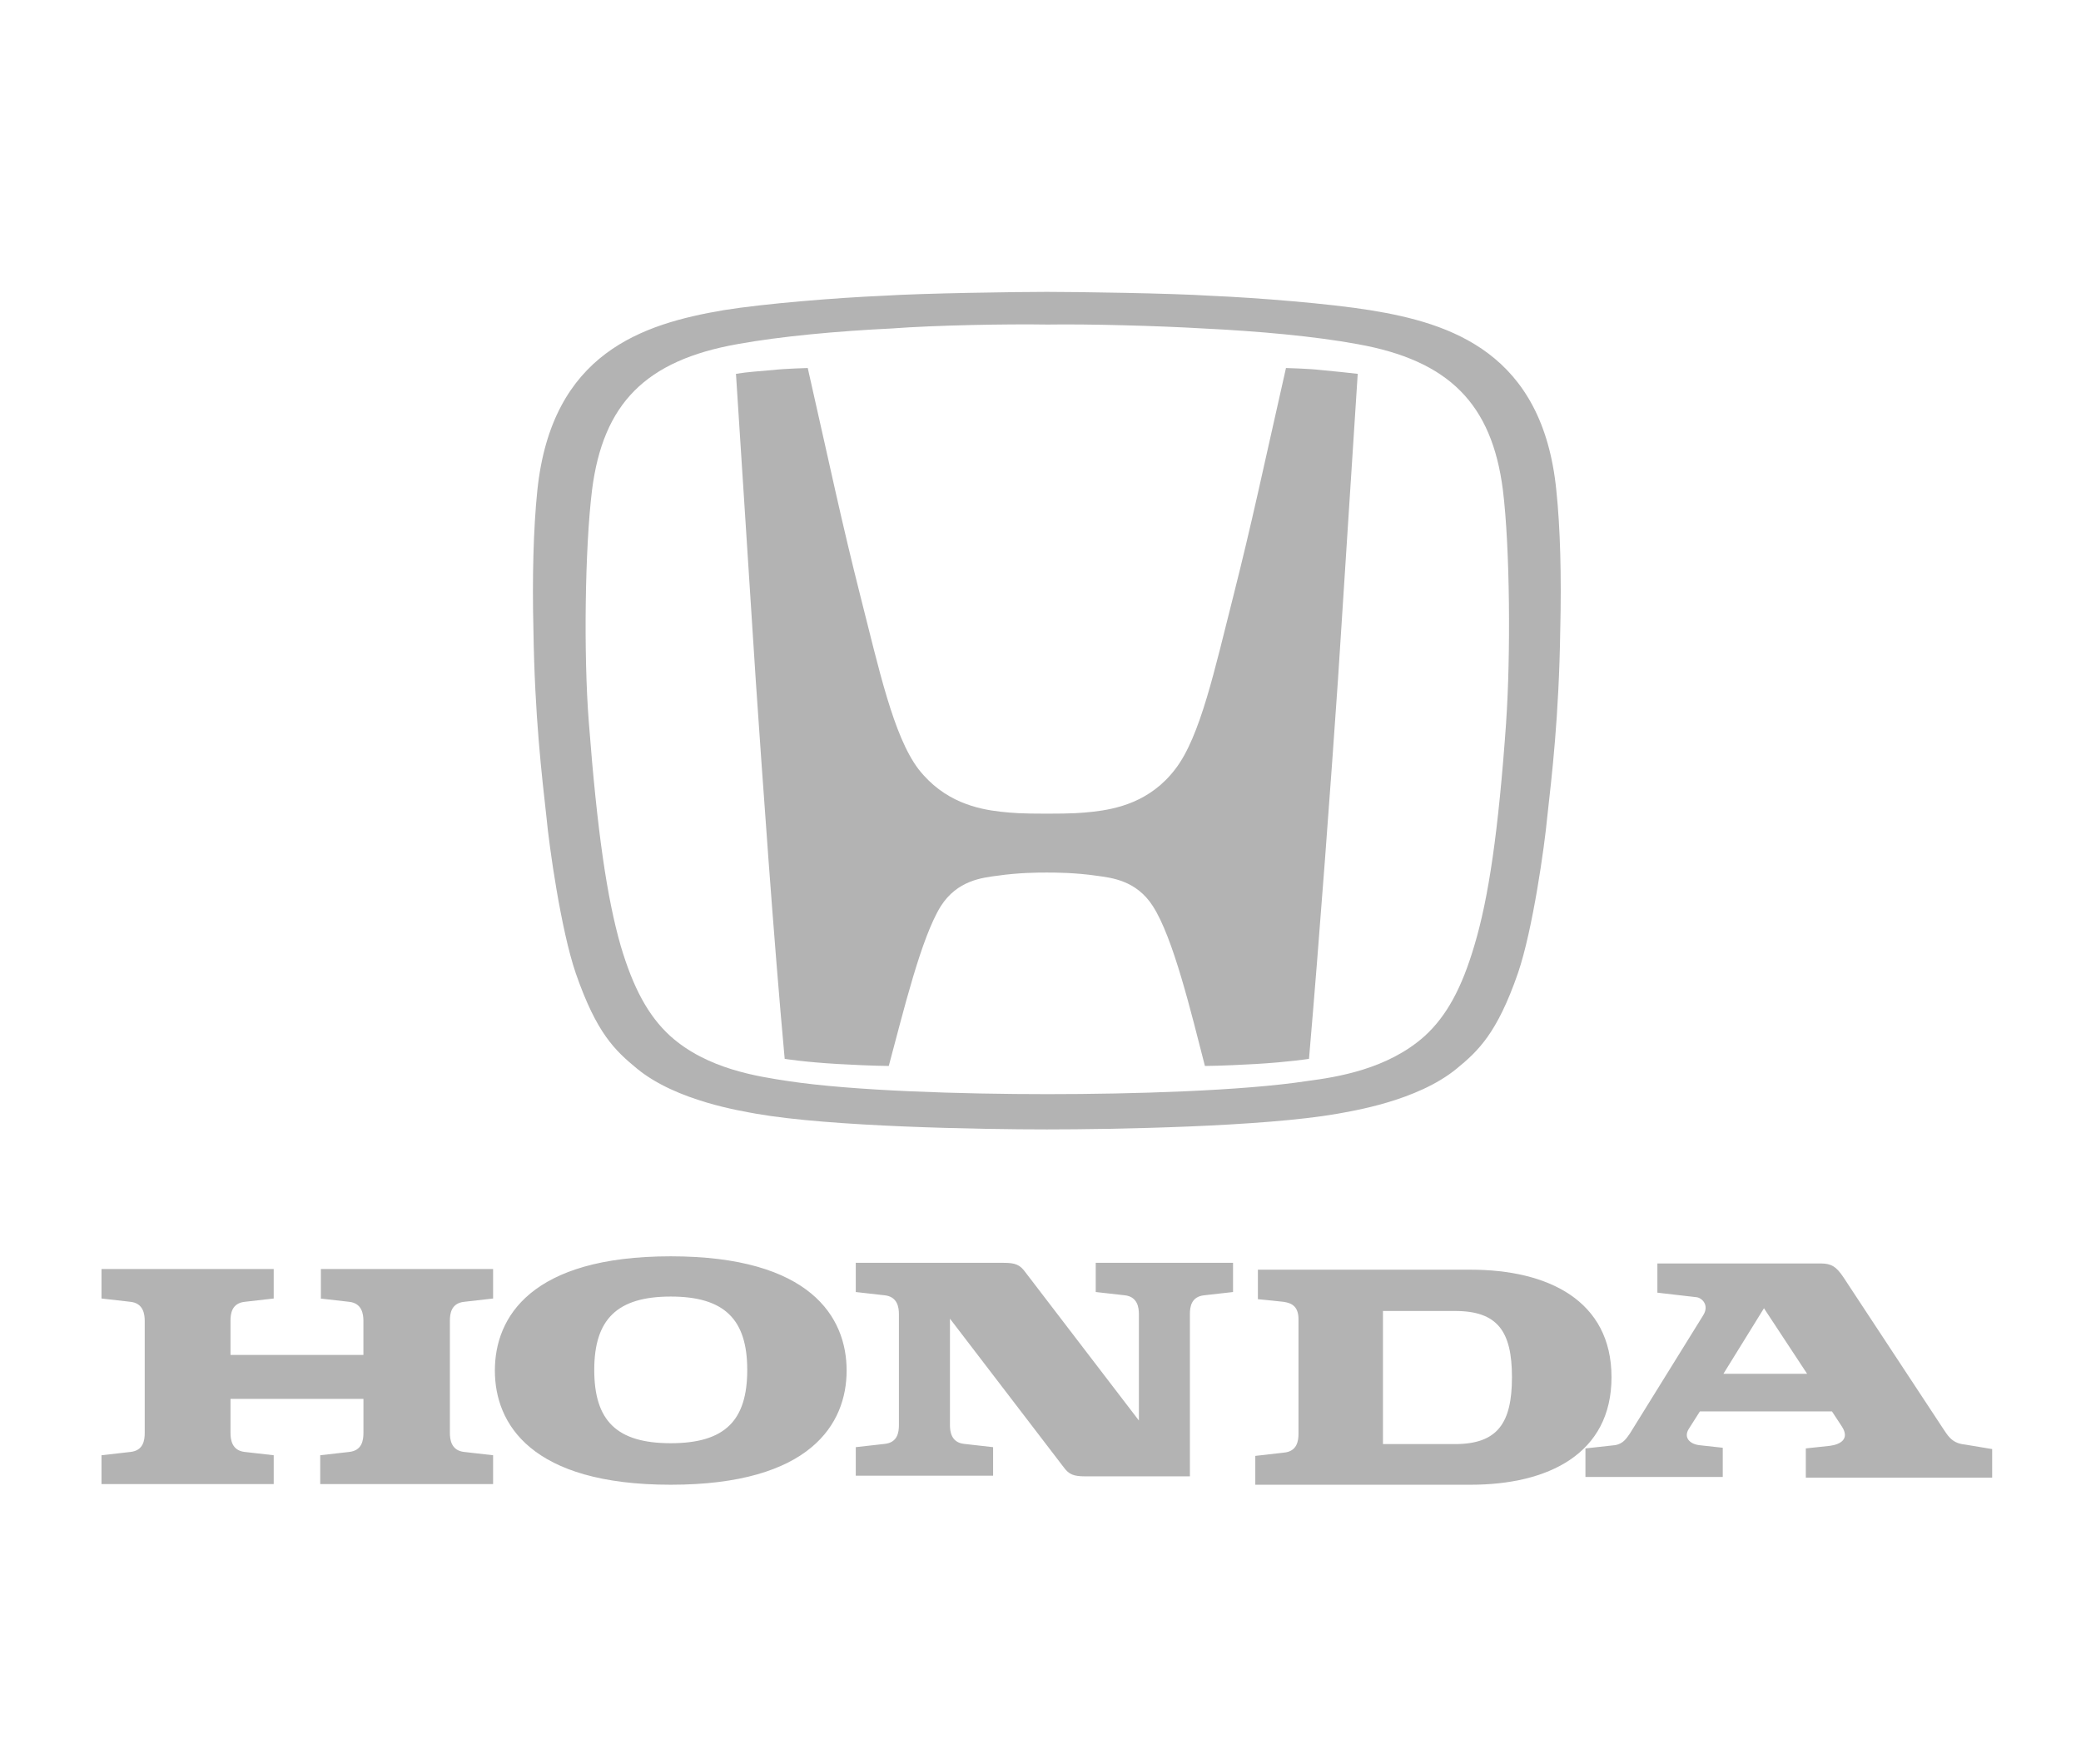 <svg xmlns="http://www.w3.org/2000/svg" width="164" height="139" viewBox="0 0 164 139" fill="none"><path d="M25.235 102.325L27.505 102.584C28.537 102.688 28.64 103.567 28.64 104.083V106.769H18.165V104.083C18.165 103.514 18.268 102.688 19.299 102.584L21.57 102.325V100H8V102.325L10.27 102.584C11.302 102.688 11.405 103.567 11.405 104.083V112.918C11.405 113.487 11.302 114.314 10.27 114.417L8 114.676V116.949H21.571V114.676L19.301 114.417C18.269 114.314 18.166 113.435 18.166 112.918V110.232H28.642V112.918C28.642 113.487 28.538 114.314 27.507 114.417L25.236 114.676V116.949H38.86V114.676L36.59 114.417C35.558 114.314 35.455 113.435 35.455 112.918V104.083C35.455 103.514 35.558 102.688 36.59 102.584L38.86 102.325V100H25.289V102.325H25.236H25.235ZM115.904 100.052H99.132V102.378L101.145 102.584C101.868 102.688 102.333 102.998 102.333 103.98V112.969C102.333 113.538 102.229 114.365 101.198 114.468L98.927 114.727V117H115.905C121.995 117 127 114.571 127 108.527C127 102.483 121.995 100.054 115.905 100.054L115.904 100.052ZM114.666 113.796H108.989V103.307H114.666C118.02 103.307 119.155 104.91 119.155 108.525C119.155 112.141 118.02 113.796 114.666 113.796Z" fill="black" fill-opacity="0.3"></path><path d="M154.835 113.83C153.752 113.728 153.443 113.012 153.083 112.501L145.302 100.688C144.734 99.818 144.322 99.563 143.498 99.563H130.616V101.865L133.707 102.223C134.119 102.275 134.737 102.837 134.222 103.655L128.45 112.962C128.192 113.32 127.935 113.78 127.265 113.882L124.946 114.138V116.388H135.767V114.086L133.913 113.882C133.139 113.78 132.676 113.268 133.088 112.603L133.965 111.222H144.374L145.148 112.399C145.819 113.421 144.993 113.83 144.221 113.932L142.314 114.137V116.438H157V114.189L154.836 113.83H154.835ZM135.821 108.256L139.015 103.092L142.415 108.256H135.82H135.821ZM86.354 101.813L88.621 102.069C89.651 102.171 89.754 103.041 89.754 103.553V111.939L80.789 100.229C80.377 99.665 80.015 99.513 79.088 99.513H67.442V101.814L69.709 102.071C70.739 102.173 70.842 103.043 70.842 103.554V112.299C70.842 112.862 70.739 113.681 69.709 113.783L67.442 114.039V116.289H78.264V114.039L75.997 113.783C74.966 113.681 74.864 112.811 74.864 112.299V103.913L83.829 115.623C84.241 116.187 84.603 116.339 85.53 116.339H93.774V103.554C93.774 102.991 93.877 102.173 94.907 102.071L97.174 101.814V99.513H86.353V101.814L86.354 101.813ZM52.86 99C41.833 99 39 103.808 39 108C39 112.192 41.834 117 52.86 117C63.886 117 66.721 112.192 66.721 108C66.721 103.808 63.886 99 52.86 99ZM52.86 113.728C48.584 113.728 46.832 111.938 46.832 107.95C46.832 103.962 48.636 102.171 52.86 102.171C57.085 102.171 58.889 103.962 58.889 107.95C58.889 111.938 57.137 113.728 52.86 113.728Z" fill="black" fill-opacity="0.3"></path><path d="M101.346 29C99.477 37.257 98.698 41.03 97.192 46.993C95.739 52.702 94.597 58.054 92.624 60.602C90.652 63.202 87.951 63.762 86.136 63.965C85.202 64.067 84.526 64.119 82.501 64.119C80.477 64.119 79.803 64.067 78.867 63.965C77.05 63.762 74.403 63.2 72.379 60.602C70.407 58.002 69.266 52.701 67.811 46.993C66.305 41.03 65.527 37.257 63.657 29C63.657 29 61.789 29.052 60.959 29.154C59.817 29.256 58.934 29.307 58 29.459C58 29.459 59.091 46.382 59.557 53.569C60.076 61.113 60.959 73.856 61.84 83.439C61.84 83.439 63.397 83.694 66.045 83.846C68.796 84 70.042 84 70.042 84C71.183 79.769 72.585 73.908 74.142 71.41C75.441 69.372 77.413 69.168 78.554 69.014C80.319 68.759 81.825 68.759 82.5 68.759C83.175 68.759 84.68 68.759 86.446 69.014C87.588 69.168 89.559 69.372 90.858 71.41C92.467 73.908 93.868 79.769 94.958 84C94.958 84 96.204 84 98.955 83.846C101.55 83.693 103.16 83.439 103.16 83.439C103.99 73.856 104.924 61.113 105.443 53.569C105.911 46.382 107 29.459 107 29.459C106.066 29.358 105.183 29.256 104.041 29.154C103.211 29.052 101.342 29 101.342 29H101.346Z" fill="black" fill-opacity="0.3"></path><path d="M122.653 38.65C121.575 27.788 114.336 25.471 107.968 24.441C104.786 23.927 99.085 23.462 95.44 23.309C92.257 23.103 84.759 23 82.5 23C80.241 23 72.745 23.103 69.56 23.309C65.915 23.464 60.216 23.927 57.032 24.441C50.664 25.523 43.476 27.788 42.346 38.65C42.038 41.636 41.936 45.497 42.038 49.616C42.141 56.515 42.707 61.149 43.065 64.392C43.271 66.606 44.195 73.247 45.376 76.696C47.019 81.433 48.456 82.771 50.203 84.212C53.335 86.786 58.521 87.559 59.6 87.765C65.454 88.794 77.264 89 82.5 89C87.736 89 99.546 88.794 105.4 87.765C106.479 87.559 111.665 86.786 114.797 84.212C116.492 82.822 117.98 81.433 119.624 76.696C120.805 73.247 121.729 66.606 121.935 64.392C122.295 61.149 122.859 56.515 122.961 49.616C123.064 45.446 122.962 41.585 122.653 38.65ZM118.7 56.876C118.084 65.577 117.313 70.776 116.184 74.534C115.208 77.828 114.028 80.043 112.281 81.639C109.354 84.265 105.348 84.882 102.987 85.191C97.904 85.964 89.278 86.221 82.551 86.221C75.823 86.221 67.198 85.962 62.114 85.191C59.753 84.83 55.747 84.265 52.821 81.639C51.075 80.043 49.894 77.828 48.917 74.534C47.839 70.776 47.069 65.577 46.401 56.876C45.991 51.624 46.093 43.181 46.659 38.6C47.532 31.804 50.87 28.407 58.109 27.119C61.497 26.502 66.016 26.09 70.278 25.884C73.718 25.626 79.366 25.523 82.549 25.575C85.732 25.523 91.38 25.678 94.82 25.884C99.134 26.09 103.652 26.502 106.989 27.119C114.178 28.407 117.567 31.804 118.439 38.6C119.005 43.181 119.055 51.676 118.697 56.876H118.7Z" fill="black" fill-opacity="0.3"></path></svg>